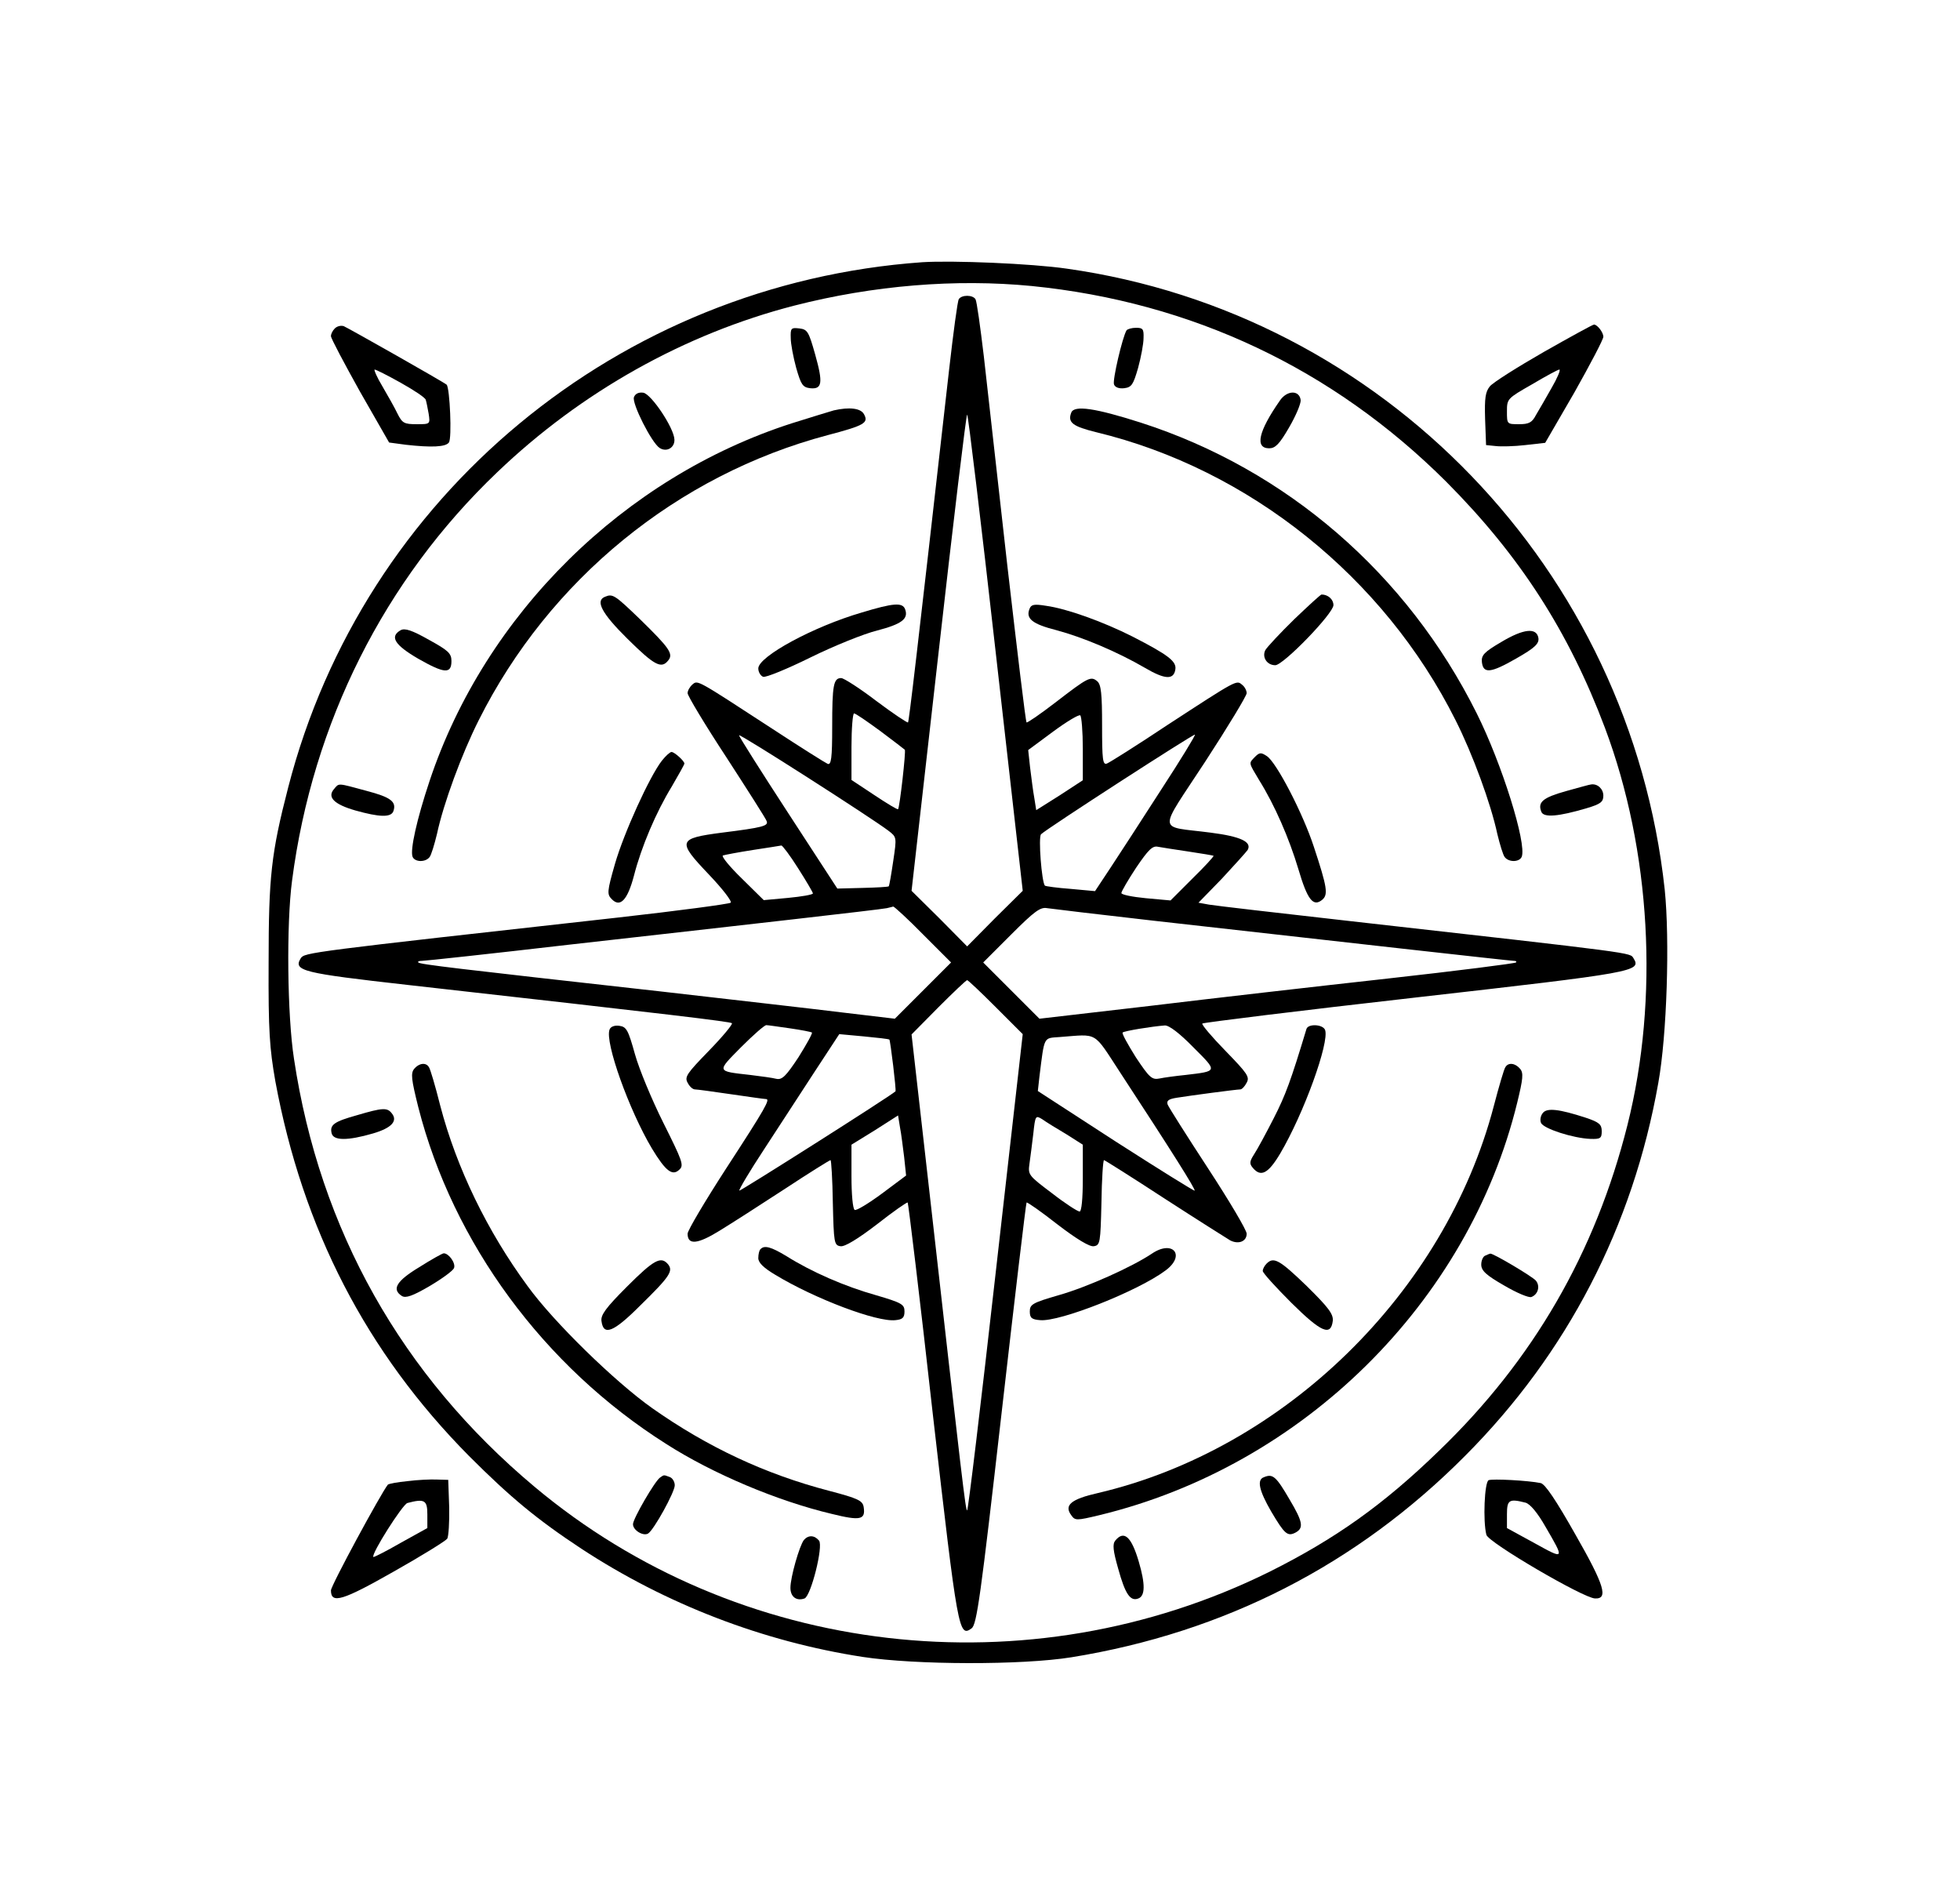 <?xml version="1.0" encoding="UTF-8" standalone="no"?> <svg xmlns="http://www.w3.org/2000/svg" version="1.0" width="610pt" height="590pt" viewBox="0 0 610 590" preserveAspectRatio="xMidYMid meet"><g transform="translate(0,590) scale(0.1,-0.1)" fill="#000000" stroke="none"><path d="M2870 5084 c-944 -67 -1739 -726 -1973 -1634 -53 -205 -61 -278 -61 -545 -1 -215 3 -267 21 -370 85 -459 283 -843 603 -1166 128 -128 211 -197 349 -288 264 -173 565 -289 876 -337 164 -25 495 -26 650 -1 475 77 887 287 1225 627 317 318 522 713 601 1160 27 149 36 446 20 602 -108 995 -876 1793 -1861 1932 -110 16 -356 26 -450 20z m341 -74 c499 -50 938 -258 1290 -609 229 -230 381 -466 494 -766 143 -381 169 -842 70 -1236 -100 -397 -293 -731 -587 -1014 -173 -168 -323 -274 -527 -376 -750 -371 -1655 -266 -2288 265 -413 346 -668 799 -748 1331 -21 134 -24 420 -6 555 64 491 287 935 638 1270 262 251 584 431 925 519 246 63 502 84 739 61z"></path><path d="M2984 4969 c-4 -6 -17 -104 -30 -218 -103 -911 -125 -1095 -128 -1099 -2 -2 -47 28 -99 67 -51 39 -101 71 -109 71 -24 0 -28 -22 -28 -152 0 -97 -3 -119 -14 -115 -7 3 -85 52 -172 109 -238 155 -232 152 -249 138 -8 -7 -15 -19 -15 -27 0 -8 54 -98 121 -200 66 -102 123 -191 125 -198 6 -15 -11 -20 -139 -36 -138 -18 -140 -26 -41 -130 42 -44 73 -84 68 -88 -5 -4 -162 -25 -349 -46 -970 -108 -977 -109 -989 -127 -24 -39 5 -46 334 -83 828 -93 1002 -114 1008 -119 3 -3 -29 -42 -72 -86 -68 -70 -76 -81 -66 -99 6 -12 16 -21 23 -21 7 0 57 -7 112 -15 55 -8 104 -15 109 -15 14 0 -1 -27 -124 -216 -66 -102 -120 -193 -120 -203 0 -36 31 -33 99 9 36 22 128 81 203 130 76 50 140 90 143 90 2 0 6 -60 7 -132 3 -126 4 -133 24 -136 13 -2 53 22 113 68 51 40 94 70 96 68 2 -2 38 -298 78 -657 78 -680 81 -697 121 -668 16 12 28 98 93 668 41 359 76 655 78 657 2 2 45 -28 96 -68 60 -46 100 -70 113 -68 20 3 21 10 24 136 1 72 5 132 8 132 2 0 88 -54 189 -120 102 -66 194 -124 204 -130 26 -13 51 -3 51 21 0 11 -54 102 -120 203 -66 101 -123 191 -126 199 -4 12 3 17 28 21 43 7 187 26 198 26 5 0 14 9 20 21 10 18 2 29 -66 99 -43 44 -75 82 -72 85 3 3 302 40 664 81 686 78 703 81 678 122 -12 18 21 14 -884 116 -223 25 -420 48 -437 51 l-33 6 73 75 c39 42 75 82 80 89 14 25 -21 42 -115 54 -168 22 -166 -7 -17 221 71 109 129 205 129 213 0 8 -6 20 -14 26 -18 15 -13 18 -231 -124 -96 -64 -182 -118 -190 -121 -13 -5 -15 12 -15 119 0 98 -3 127 -15 137 -20 17 -29 12 -129 -65 -48 -37 -89 -65 -91 -63 -3 2 -29 222 -60 489 -30 266 -63 559 -73 650 -11 92 -22 172 -26 178 -9 14 -43 14 -52 0z m115 -1100 l84 -741 -87 -86 -86 -87 -86 87 -87 86 84 741 c46 408 86 741 89 741 3 0 43 -333 89 -741z m-359 -244 c40 -30 74 -56 76 -58 4 -4 -16 -180 -21 -185 -2 -2 -35 18 -74 44 l-71 47 0 103 c0 57 4 104 8 104 5 0 41 -25 82 -55z m630 -55 l0 -98 -72 -47 -73 -46 -6 38 c-4 21 -9 63 -13 94 l-6 55 77 57 c42 31 80 54 85 51 4 -3 8 -50 8 -104z m-605 -255 c26 -20 26 -20 15 -94 -6 -41 -12 -76 -14 -79 -2 -2 -39 -4 -82 -5 l-78 -2 -153 235 c-84 129 -153 238 -153 242 0 7 411 -256 465 -297z m849 128 c-59 -92 -130 -201 -157 -242 l-49 -74 -76 7 c-41 3 -77 8 -80 10 -10 11 -21 151 -12 160 17 17 475 313 479 310 2 -2 -45 -79 -105 -171z m-1130 -245 c25 -39 46 -75 46 -78 0 -4 -35 -10 -77 -14 l-76 -7 -69 68 c-38 37 -64 69 -58 71 6 2 48 10 93 17 45 7 85 13 89 14 3 0 27 -31 52 -71z m1216 52 c41 -6 75 -12 77 -13 1 -2 -28 -34 -66 -71 l-68 -68 -77 7 c-42 4 -76 11 -76 16 0 5 21 41 46 79 38 56 51 69 68 65 11 -2 55 -9 96 -15z m-827 -258 l87 -87 -88 -88 -87 -87 -160 19 c-88 11 -344 40 -570 66 -645 72 -747 84 -753 90 -3 3 2 5 11 5 10 0 214 22 455 50 240 27 559 63 707 80 149 17 277 32 285 34 8 2 17 4 20 5 3 0 45 -38 93 -87z m717 43 c577 -65 1111 -125 1122 -125 6 0 9 -2 6 -5 -3 -3 -183 -26 -399 -50 -217 -24 -549 -62 -739 -85 l-345 -40 -87 87 -88 88 87 87 c73 73 91 86 112 82 14 -2 163 -20 331 -39z m-491 -269 l84 -84 -84 -741 c-46 -408 -86 -741 -89 -741 -5 0 -14 78 -121 1023 l-52 458 84 85 c46 46 86 84 89 84 3 0 43 -38 89 -84z m-640 -66 c35 -5 65 -11 68 -13 2 -3 -17 -37 -42 -77 -39 -59 -51 -71 -69 -67 -11 3 -48 8 -81 12 -106 12 -105 9 -29 86 38 38 73 69 79 69 5 0 39 -5 74 -10z m1255 -59 c76 -76 77 -74 -24 -86 -30 -3 -67 -8 -81 -11 -24 -5 -32 3 -74 66 -25 40 -44 74 -41 77 5 5 91 19 131 22 13 1 46 -24 89 -68z m-946 24 c3 -3 22 -158 19 -161 -19 -17 -483 -311 -486 -309 -2 3 32 60 76 127 44 68 115 176 157 241 l78 119 76 -7 c42 -4 78 -8 80 -10z m718 -102 c161 -246 236 -365 232 -368 -1 -2 -112 67 -246 153 l-242 157 5 45 c16 128 12 119 63 123 121 9 103 20 188 -110z m-672 -264 l6 -57 -75 -56 c-42 -31 -80 -54 -85 -51 -6 3 -10 50 -10 104 l0 99 73 45 72 46 6 -37 c4 -20 9 -62 13 -93z m504 72 l52 -33 0 -104 c0 -65 -4 -104 -10 -104 -6 0 -45 25 -86 57 -73 55 -75 57 -70 92 3 20 8 62 12 94 6 56 7 57 28 44 11 -8 45 -29 74 -46z"></path><path d="M2461 4848 c0 -18 8 -60 17 -93 15 -52 20 -60 43 -63 38 -4 41 16 16 105 -20 71 -24 78 -49 81 -26 3 -28 1 -27 -30z"></path><path d="M3506 4872 c-13 -22 -44 -155 -39 -168 3 -9 15 -14 32 -12 23 3 28 11 43 63 9 33 17 75 17 93 1 28 -2 32 -23 32 -14 0 -27 -4 -30 -8z"></path><path d="M1973 4664 c-7 -19 55 -142 80 -158 22 -14 47 1 46 26 -1 36 -72 142 -97 146 -14 2 -25 -3 -29 -14z"></path><path d="M3983 4653 c-67 -96 -78 -148 -33 -148 19 0 32 13 62 65 21 36 37 74 36 85 -4 32 -43 31 -65 -2z"></path><path d="M2595 4623 c-11 -3 -69 -21 -130 -40 -523 -168 -955 -594 -1128 -1113 -40 -120 -61 -215 -53 -236 7 -17 40 -18 53 -1 5 6 15 39 23 72 20 94 77 249 130 354 219 437 618 763 1086 887 114 30 128 38 113 65 -10 19 -46 23 -94 12z"></path><path d="M3334 4616 c-12 -31 5 -43 78 -61 476 -115 895 -451 1118 -896 53 -105 110 -260 130 -354 8 -33 18 -66 23 -72 13 -17 46 -16 53 1 16 41 -62 290 -140 446 -217 435 -592 759 -1046 905 -141 45 -207 55 -216 31z"></path><path d="M1883 4043 c-31 -12 -11 -51 70 -131 83 -82 105 -94 126 -68 18 21 5 39 -87 129 -79 76 -85 80 -109 70z"></path><path d="M4028 3973 c-44 -43 -84 -86 -90 -96 -11 -22 5 -47 31 -47 25 0 181 161 181 187 0 18 -17 33 -37 33 -3 0 -41 -35 -85 -77z"></path><path d="M2682 3994 c-151 -44 -322 -137 -322 -174 0 -11 7 -23 15 -26 8 -3 74 24 147 60 73 36 167 74 208 84 76 20 98 36 87 66 -8 22 -36 20 -135 -10z"></path><path d="M3204 4005 c-12 -30 9 -47 84 -66 82 -22 189 -67 275 -117 63 -37 90 -38 95 -5 4 25 -22 45 -133 102 -91 46 -204 87 -270 96 -37 6 -46 4 -51 -10z"></path><path d="M1247 3939 c-35 -20 -19 -46 55 -89 81 -46 103 -48 103 -7 0 24 -10 33 -70 66 -53 30 -75 37 -88 30z"></path><path d="M4672 3902 c-53 -31 -62 -41 -60 -62 4 -37 27 -35 107 11 58 33 71 46 69 63 -5 34 -46 30 -116 -12z"></path><path d="M2060 3533 c-39 -50 -119 -227 -146 -321 -25 -87 -25 -95 -10 -110 26 -27 49 -3 69 73 23 90 69 198 118 278 21 36 39 68 39 71 0 8 -31 36 -40 36 -5 0 -18 -12 -30 -27z"></path><path d="M3906 3545 c-20 -21 -21 -16 13 -73 48 -77 93 -180 122 -277 28 -95 46 -118 74 -95 19 16 16 38 -26 165 -34 104 -116 262 -146 282 -18 12 -23 12 -37 -2z"></path><path d="M1039 3444 c-21 -25 1 -47 67 -66 75 -21 110 -22 118 -3 11 30 -7 44 -83 64 -93 25 -85 25 -102 5z"></path><path d="M4873 3438 c-71 -20 -88 -34 -76 -64 7 -19 53 -15 141 11 44 13 52 20 52 39 0 21 -18 38 -38 35 -4 0 -39 -10 -79 -21z"></path><path d="M1897 2696 c-15 -39 61 -251 132 -370 43 -71 64 -87 86 -65 14 13 8 28 -50 144 -36 72 -76 168 -89 215 -21 75 -26 85 -49 88 -15 2 -27 -3 -30 -12z"></path><path d="M4066 2698 c-48 -159 -65 -206 -102 -278 -24 -47 -51 -97 -61 -112 -14 -22 -15 -29 -4 -42 25 -30 48 -18 85 44 74 125 154 347 140 385 -7 18 -53 20 -58 3z"></path><path d="M1289 2574 c-11 -14 -9 -32 13 -120 108 -422 390 -806 771 -1047 145 -93 347 -178 516 -218 89 -22 105 -18 99 21 -3 20 -16 27 -108 51 -199 52 -378 136 -550 257 -116 82 -307 268 -388 380 -125 170 -221 367 -272 562 -15 60 -31 114 -35 119 -9 16 -31 13 -46 -5z"></path><path d="M4685 2579 c-4 -5 -20 -60 -36 -121 -152 -580 -651 -1068 -1232 -1204 -84 -19 -106 -38 -83 -69 12 -17 16 -17 87 0 634 153 1149 662 1301 1284 18 74 20 92 9 105 -15 18 -37 21 -46 5z"></path><path d="M1112 2430 c-72 -20 -86 -30 -80 -56 5 -24 50 -24 129 -1 58 17 78 39 58 63 -14 18 -29 17 -107 -6z"></path><path d="M4802 2437 c-7 -8 -10 -22 -6 -31 7 -18 100 -48 154 -50 31 -1 35 2 35 24 0 21 -8 28 -50 42 -83 27 -120 31 -133 15z"></path><path d="M2367 2013 c-4 -3 -7 -16 -7 -28 0 -14 16 -30 53 -52 122 -74 317 -148 374 -141 22 2 28 8 28 27 0 22 -8 27 -90 51 -96 27 -199 72 -277 121 -48 29 -69 35 -81 22z"></path><path d="M3585 1999 c-61 -41 -201 -104 -289 -129 -83 -24 -91 -29 -91 -51 0 -20 6 -25 32 -27 61 -6 306 91 391 155 63 47 22 96 -43 52z"></path><path d="M1305 1957 c-71 -43 -87 -69 -54 -90 12 -7 33 0 86 31 39 23 73 48 76 56 6 15 -16 46 -32 46 -4 0 -38 -19 -76 -43z"></path><path d="M4623 1993 c-7 -2 -13 -15 -13 -28 0 -19 15 -33 71 -65 39 -23 77 -39 85 -36 21 8 28 34 14 51 -11 13 -134 86 -142 84 -1 0 -9 -3 -15 -6z"></path><path d="M1951 1896 c-65 -65 -82 -88 -79 -107 6 -47 37 -35 120 48 93 91 104 108 87 129 -22 26 -44 14 -128 -70z"></path><path d="M3942 1968 c-7 -7 -12 -17 -12 -23 0 -6 40 -50 89 -99 93 -92 123 -105 129 -56 2 21 -14 42 -81 108 -85 82 -103 92 -125 70z"></path><path d="M2054 1302 c-16 -11 -84 -128 -84 -145 0 -19 32 -38 47 -29 18 11 83 129 83 150 0 11 -7 23 -16 26 -19 7 -17 7 -30 -2z"></path><path d="M3933 1303 c-22 -8 -14 -42 23 -106 42 -71 51 -79 76 -66 26 14 23 33 -18 102 -43 74 -53 82 -81 70z"></path><path d="M2502 1108 c-14 -18 -42 -116 -42 -149 0 -28 19 -42 44 -33 20 8 59 163 45 180 -14 17 -33 18 -47 2z"></path><path d="M3471 1106 c-9 -11 -7 -31 9 -87 22 -80 38 -103 63 -93 21 8 22 44 1 115 -23 78 -46 98 -73 65z"></path><path d="M1042 4878 c-7 -7 -12 -17 -12 -24 0 -7 41 -84 90 -172 l91 -159 52 -7 c80 -9 124 -7 134 7 10 12 3 170 -7 180 -9 8 -304 175 -320 182 -9 3 -21 0 -28 -7z m205 -169 c41 -23 76 -46 78 -53 2 -6 6 -26 9 -43 5 -33 5 -33 -37 -33 -39 0 -45 3 -60 33 -8 17 -30 56 -47 85 -17 28 -27 52 -24 52 4 0 40 -18 81 -41z"></path><path d="M4805 4805 c-82 -47 -158 -95 -168 -107 -14 -17 -17 -36 -15 -102 l3 -81 30 -3 c16 -2 58 -1 92 3 l62 7 91 157 c49 87 90 165 90 173 0 14 -19 38 -29 38 -4 0 -73 -38 -156 -85z m24 -112 c-18 -32 -40 -70 -49 -85 -12 -23 -22 -28 -52 -28 -38 0 -38 0 -38 40 0 39 1 40 78 84 42 25 81 46 85 46 5 0 -6 -26 -24 -57z"></path><path d="M1268 1291 c-31 -3 -58 -8 -61 -11 -22 -28 -177 -314 -177 -329 0 -43 36 -32 196 59 87 49 161 95 166 102 4 7 7 51 6 98 l-3 85 -35 1 c-19 1 -61 -1 -92 -5z m62 -103 l0 -43 -83 -46 c-45 -26 -83 -45 -85 -44 -8 8 91 164 106 168 53 14 62 9 62 -35z"></path><path d="M4633 1294 c-13 -6 -18 -128 -7 -170 6 -24 302 -197 338 -198 42 -2 30 40 -61 199 -60 106 -94 157 -108 160 -38 8 -150 14 -162 9z m115 -70 c14 -4 37 -31 62 -75 60 -103 60 -103 -34 -51 l-86 47 0 43 c0 45 7 49 58 36z"></path></g></svg> 